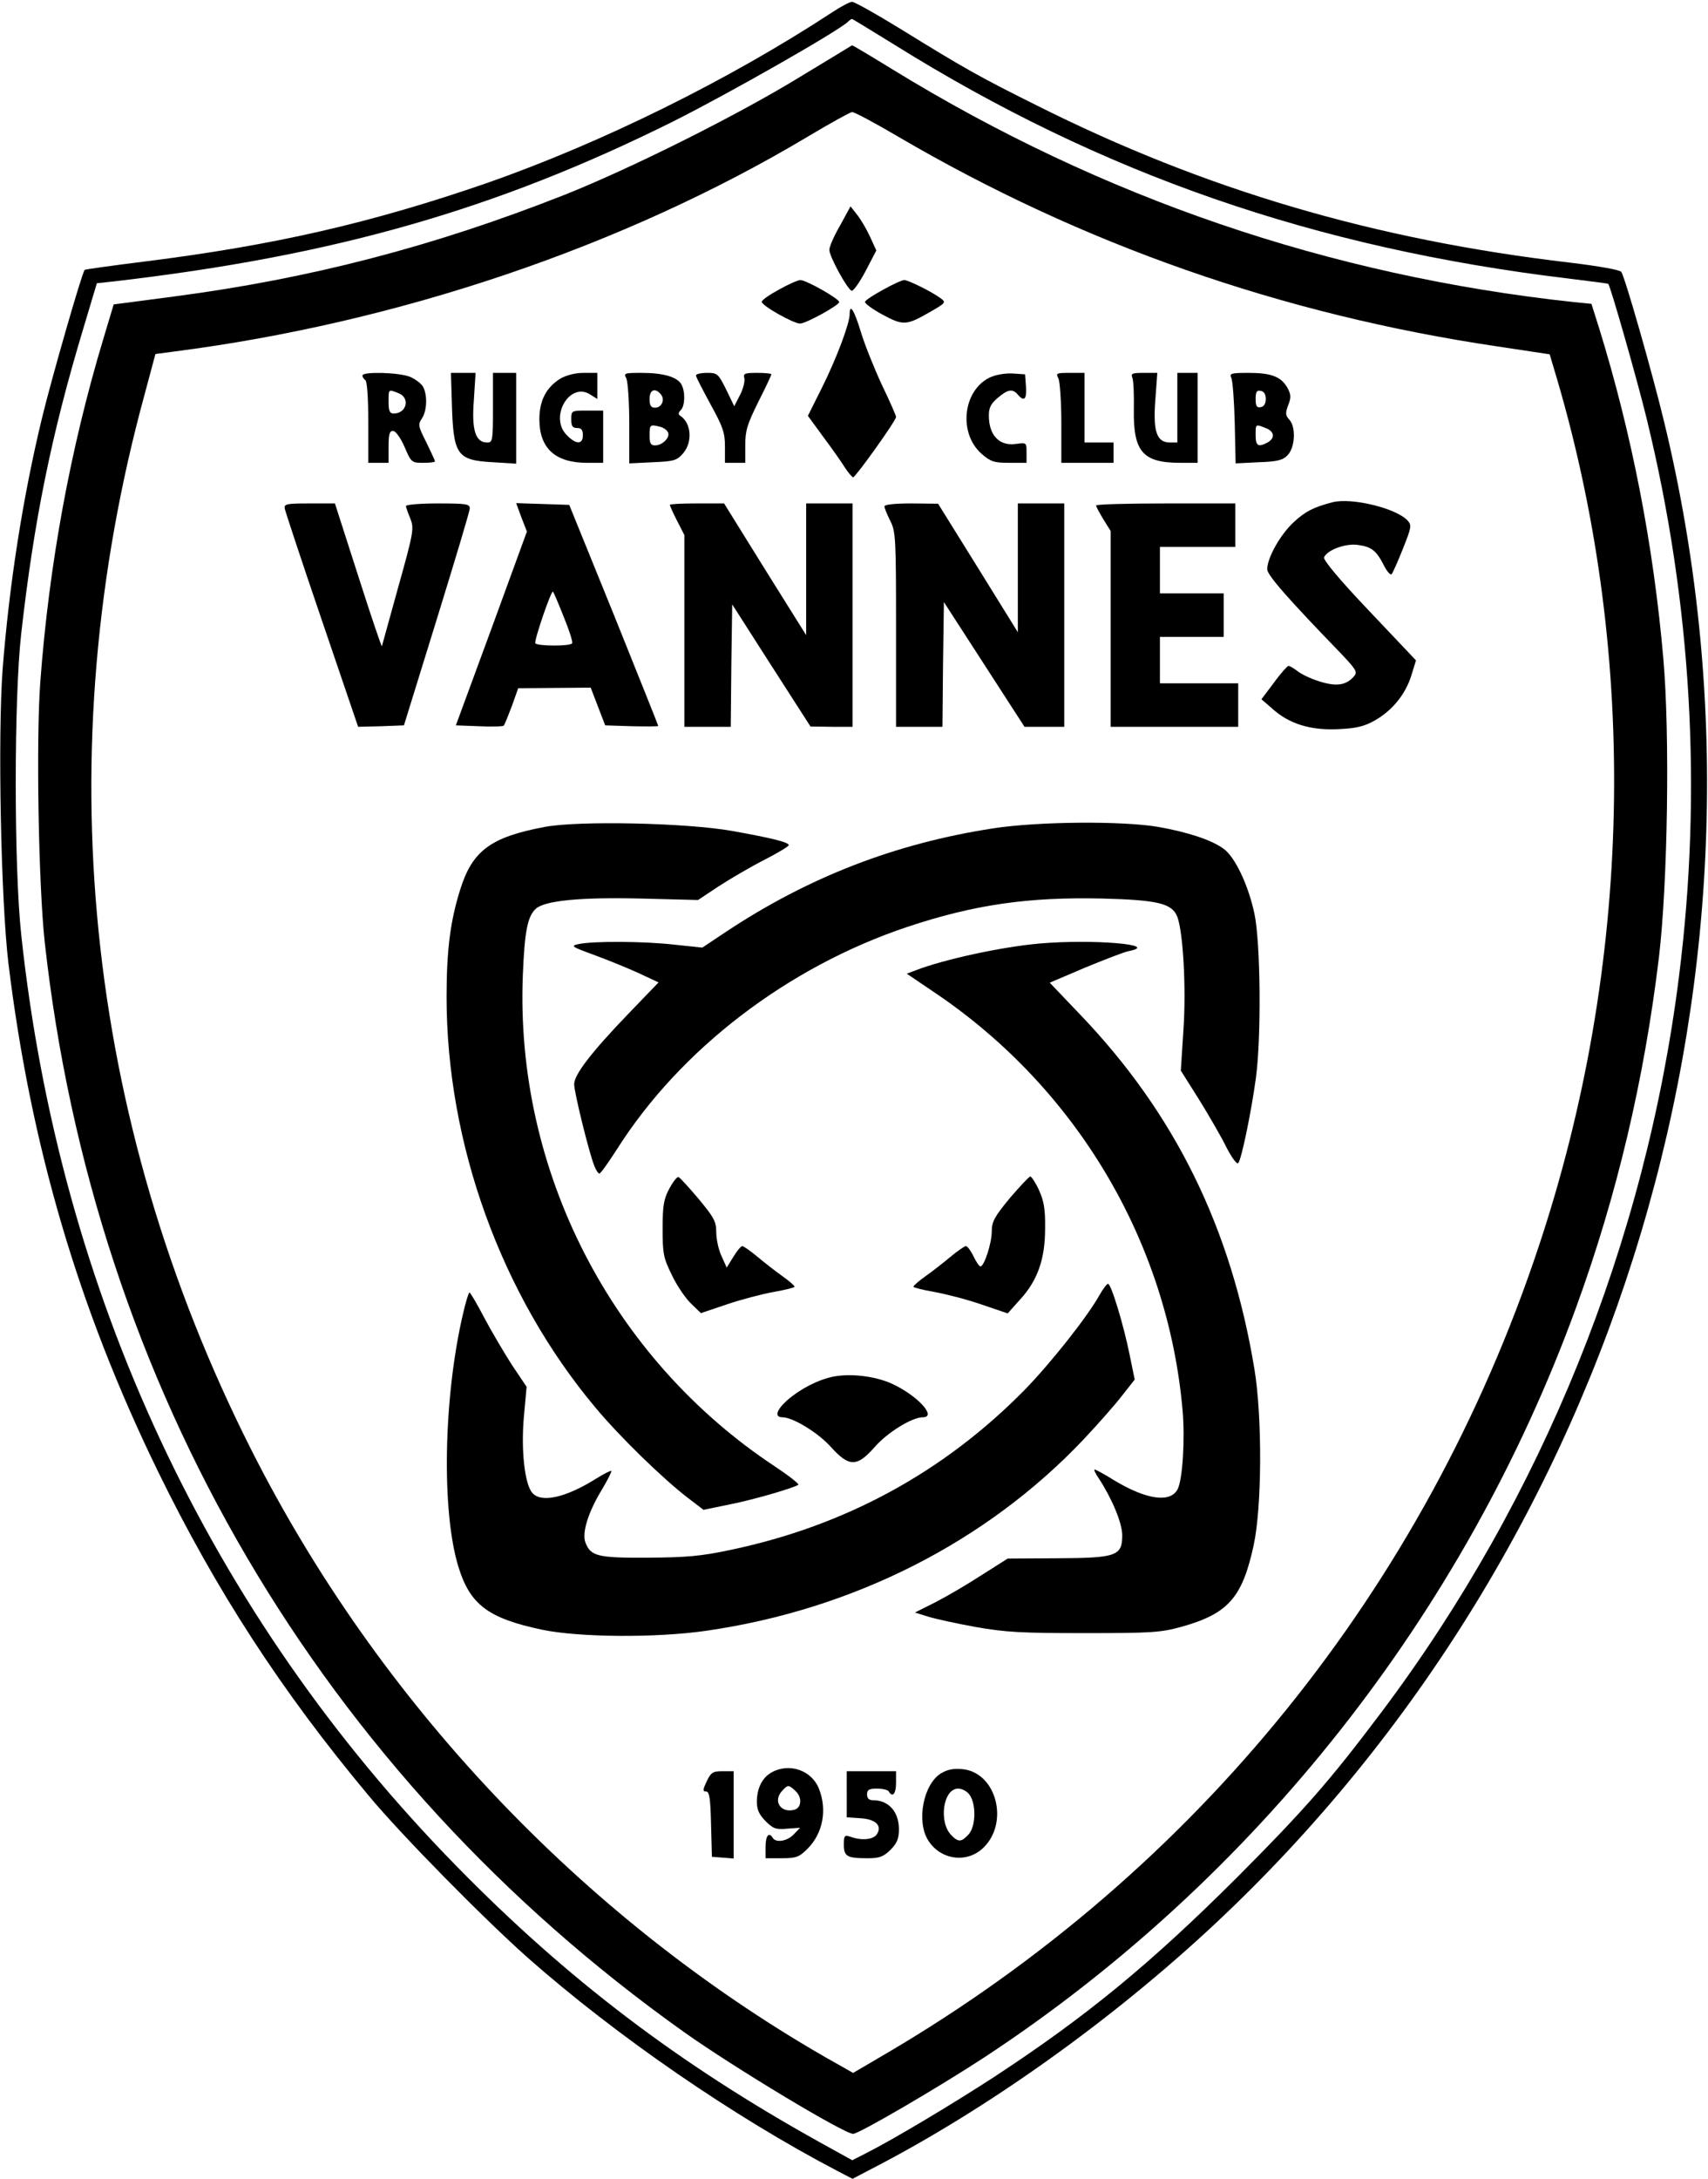 <?xml version="1.0" encoding="UTF-8" standalone="yes"?>
<svg version="1.0" xmlns="http://www.w3.org/2000/svg" width="588.169" height="750" viewBox="0 0 589 750" preserveAspectRatio="xMidYMid meet">
  <g transform="translate(0,750) scale(0.1,-0.1)" fill="#000000" stroke="none">
    <path d="M2870 7463 c-357 -234 -795 -450 -1189 -588 -399 -138 -734 -215
-1181 -271 -112 -14 -206 -27 -208 -29 -9 -8 -116 -381 -147 -510 -66 -272
-113 -573 -136 -867 -17 -233 -6 -793 20 -1013 77 -631 242 -1190 515 -1750
201 -412 427 -760 728 -1120 113 -136 396 -423 548 -558 306 -270 710 -548
1068 -735 l52 -27 65 34 c398 205 830 513 1184 844 1401 1310 2001 3315 1550
5177 -40 166 -134 496 -148 518 -4 7 -77 20 -177 32 -674 79 -1259 251 -1839
542 -199 99 -250 128 -472 265 -83 51 -158 93 -165 92 -7 0 -38 -16 -68 -36z
m213 -111 c718 -448 1452 -702 2327 -807 74 -9 135 -17 136 -18 8 -9 101 -335
133 -467 154 -631 192 -1279 111 -1920 -115 -916 -472 -1799 -1025 -2535 -179
-238 -264 -335 -499 -571 -299 -298 -519 -479 -838 -688 -143 -93 -347 -215
-440 -262 l-49 -25 -112 62 c-488 271 -872 563 -1253 952 -853 870 -1369 1976
-1501 3212 -25 236 -25 811 0 1035 44 390 104 687 214 1052 l47 157 56 6 c761
88 1319 247 1930 551 190 95 573 313 605 345 5 5 11 9 13 9 2 0 67 -40 145
-88z"/>
    <path d="M2765 7244 c-216 -133 -588 -319 -820 -411 -449 -177 -874 -288
-1347 -350 l-206 -27 -36 -120 c-114 -379 -187 -778 -217 -1181 -15 -203 -6
-699 15 -895 169 -1533 953 -2870 2206 -3760 172 -122 551 -350 582 -350 20 0
294 160 453 264 933 613 1655 1527 2040 2584 141 387 235 785 286 1209 30 254
38 764 15 1028 -34 392 -109 776 -222 1141 l-26 82 -61 6 c-843 91 -1627 359
-2349 802 -75 46 -138 84 -140 83 -1 -1 -79 -48 -173 -105z m331 -209 c635
-372 1325 -614 2069 -724 l179 -27 28 -94 c280 -960 257 -2014 -67 -2985 -391
-1173 -1177 -2147 -2242 -2774 l-121 -71 -99 56 c-838 483 -1539 1225 -1977
2093 -576 1141 -704 2406 -367 3638 l37 138 60 8 c776 99 1556 363 2189 741
77 46 146 84 153 85 7 1 78 -37 158 -84z"/>
    <path d="M2897 6728 c-21 -36 -37 -73 -37 -84 0 -23 62 -136 77 -141 5 -2 27
28 48 68 l37 71 -22 48 c-12 26 -32 60 -45 76 l-22 28 -36 -66z"/>
    <path d="M2686 6507 c-33 -18 -59 -36 -59 -42 -1 -13 109 -75 132 -75 20 0
133 62 135 74 1 11 -114 76 -134 76 -8 0 -42 -15 -74 -33z"/>
    <path d="M3046 6507 c-33 -18 -61 -36 -63 -42 -2 -5 25 -25 60 -44 72 -39 83
-38 166 10 52 30 54 32 35 46 -29 22 -112 63 -126 63 -7 0 -40 -15 -72 -33z"/>
    <path d="M2930 6422 c0 -32 -46 -154 -96 -254 l-48 -96 54 -74 c30 -40 63 -87
74 -105 12 -18 24 -32 28 -33 8 0 148 195 148 208 0 5 -22 55 -49 111 -26 56
-59 138 -72 181 -23 76 -39 102 -39 62z"/>
    <path d="M1250 6211 c0 -6 5 -13 10 -16 6 -4 10 -63 10 -146 l0 -139 35 0 35
0 0 55 c0 42 3 55 15 55 9 0 26 -23 40 -55 23 -54 25 -55 64 -55 23 0 41 2 41
5 0 3 -14 33 -30 66 -28 55 -29 61 -15 82 17 25 20 79 4 109 -6 11 -26 26 -44
34 -38 16 -165 19 -165 5z m124 -61 c41 -15 29 -70 -16 -70 -14 0 -18 8 -18
40 0 45 -1 44 34 30z"/>
    <path d="M1558 6123 c5 -187 16 -204 142 -211 l80 -5 0 157 0 156 -40 0 -40 0
0 -120 c0 -113 -1 -120 -20 -120 -40 0 -54 42 -46 145 l6 95 -42 0 -43 0 3
-97z"/>
    <path d="M1932 6200 c-48 -30 -72 -75 -72 -140 0 -100 55 -150 164 -150 l56 0
0 90 0 90 -55 0 c-54 0 -55 0 -55 -30 0 -23 4 -30 20 -30 15 0 20 -7 20 -25 0
-32 -23 -33 -55 0 -63 62 10 187 81 140 l24 -15 0 45 0 45 -47 0 c-30 0 -60
-8 -81 -20z"/>
    <path d="M2160 6201 c5 -11 10 -81 10 -156 l0 -137 81 4 c74 3 83 6 105 31 33
39 28 104 -10 129 -8 5 -7 11 2 20 14 14 16 62 2 88 -14 26 -63 40 -137 40
-60 0 -63 -1 -53 -19z m119 -55 c15 -18 3 -46 -20 -46 -14 0 -19 7 -19 30 0
32 19 40 39 16z m-2 -112 c12 -3 24 -12 27 -20 7 -17 -20 -44 -45 -44 -15 0
-19 7 -19 35 0 37 2 38 37 29z"/>
    <path d="M2400 6211 c0 -5 23 -49 50 -99 43 -78 50 -98 50 -146 l0 -56 35 0
35 0 0 60 c0 52 7 73 45 150 25 49 45 92 45 95 0 3 -22 5 -49 5 -43 0 -49 -2
-44 -19 2 -10 -4 -36 -15 -57 l-20 -39 -28 58 c-27 54 -30 57 -66 57 -21 0
-38 -4 -38 -9z"/>
    <path d="M3411 6203 c-91 -46 -106 -192 -26 -262 31 -27 43 -31 95 -31 l60 0
0 35 c0 35 0 35 -37 30 -57 -8 -93 30 -93 98 0 27 7 41 31 61 35 30 51 32 69
11 22 -26 31 -16 28 28 l-3 42 -45 3 c-27 1 -59 -5 -79 -15z"/>
    <path d="M3650 6201 c5 -11 10 -81 10 -155 l0 -136 90 0 90 0 0 35 0 35 -50 0
-50 0 0 120 0 120 -50 0 c-47 0 -50 -1 -40 -19z"/>
    <path d="M3905 6203 c4 -10 6 -59 5 -110 -2 -145 31 -183 160 -183 l60 0 0
155 0 155 -35 0 -35 0 0 -120 0 -120 -25 0 c-46 0 -59 37 -51 145 l7 95 -46 0
c-41 0 -46 -2 -40 -17z"/>
    <path d="M4246 6203 c5 -10 10 -80 12 -157 l3 -138 79 4 c64 2 84 7 100 24 26
26 30 97 6 123 -13 14 -14 22 -4 49 11 27 10 37 -2 60 -22 39 -56 52 -134 52
-61 0 -67 -2 -60 -17z m119 -73 c0 -16 -6 -26 -17 -28 -14 -3 -18 3 -18 28 0
25 4 31 18 28 11 -2 17 -12 17 -28z m-1 -100 c31 -11 34 -35 7 -50 -32 -17
-41 -12 -41 25 0 39 -1 39 34 25z"/>
    <path d="M4595 5774 c-65 -17 -93 -31 -133 -68 -46 -42 -92 -123 -92 -163 0
-20 71 -101 254 -290 52 -55 58 -64 46 -78 -26 -31 -59 -37 -115 -20 -28 8
-63 24 -78 35 -14 11 -29 20 -34 20 -4 -1 -27 -26 -50 -58 l-43 -57 37 -32
c58 -53 133 -76 229 -71 65 3 90 10 127 31 60 35 104 90 124 154 l16 52 -161
170 c-103 108 -159 176 -156 185 10 25 73 49 116 43 47 -6 64 -19 90 -70 11
-22 23 -35 27 -31 4 5 22 45 39 88 29 73 31 81 16 97 -38 42 -192 80 -259 63z"/>
    <path d="M982 5752 c2 -10 59 -183 128 -385 l125 -367 79 2 79 3 113 365 c62
201 114 373 114 383 0 15 -12 17 -110 17 -60 0 -110 -4 -110 -9 0 -5 7 -24 15
-43 13 -34 12 -45 -41 -234 -30 -109 -56 -202 -57 -206 -1 -4 -38 105 -82 243
l-80 249 -88 0 c-80 0 -88 -2 -85 -18z"/>
    <path d="M1798 5722 l19 -49 -122 -334 -123 -334 80 -3 c44 -2 83 -1 85 2 3 3
15 33 28 67 l22 62 125 1 125 1 25 -65 25 -65 92 -3 c50 -1 91 -1 91 1 0 2
-69 174 -153 383 l-154 379 -91 3 -92 3 18 -49z m146 -343 c19 -46 32 -87 29
-91 -6 -11 -121 -10 -127 0 -5 8 55 184 61 178 2 -2 19 -41 37 -87z"/>
    <path d="M2310 5765 c0 -3 11 -28 25 -55 l25 -49 0 -331 0 -330 80 0 80 0 2
211 3 211 135 -211 135 -210 73 -1 72 0 0 385 0 385 -80 0 -80 0 0 -227 0
-227 -142 227 -141 227 -94 0 c-51 0 -93 -2 -93 -5z"/>
    <path d="M3050 5760 c0 -6 9 -28 20 -50 19 -37 20 -59 20 -375 l0 -335 80 0
80 0 2 215 3 215 139 -215 139 -215 68 0 69 0 0 385 0 385 -80 0 -80 0 0 -222
0 -222 -137 221 -138 222 -92 1 c-58 0 -93 -4 -93 -10z"/>
    <path d="M3780 5763 c0 -5 12 -26 25 -48 l25 -40 0 -337 0 -338 220 0 220 0 0
75 0 75 -135 0 -135 0 0 80 0 80 110 0 110 0 0 75 0 75 -110 0 -110 0 0 80 0
80 130 0 130 0 0 75 0 75 -240 0 c-132 0 -240 -3 -240 -7z"/>
    <path d="M1879 4655 c-187 -35 -250 -82 -292 -216 -34 -108 -47 -208 -47 -370
0 -506 188 -1027 512 -1414 82 -99 233 -246 319 -312 l55 -42 92 19 c81 16
211 54 235 67 4 3 -32 31 -80 63 -565 373 -897 1020 -870 1694 6 150 16 203
45 229 31 28 153 40 363 35 l196 -5 71 47 c40 26 110 67 157 91 47 24 85 47
85 51 0 10 -56 24 -195 49 -157 28 -529 36 -646 14z"/>
    <path d="M3425 4650 c-338 -52 -637 -168 -922 -357 l-81 -54 -96 10 c-102 12
-282 13 -331 2 -28 -6 -24 -9 50 -36 44 -16 113 -44 153 -62 l73 -34 -104
-108 c-128 -133 -187 -210 -187 -243 0 -28 51 -235 69 -280 6 -16 14 -28 18
-28 5 1 31 38 60 83 218 345 589 629 1001 767 231 77 417 104 675 98 191 -5
239 -17 257 -63 20 -53 31 -247 21 -390 l-9 -140 63 -100 c34 -55 77 -129 94
-164 18 -35 36 -60 41 -55 11 12 45 176 61 294 19 142 16 466 -5 565 -21 100
-68 198 -107 225 -41 30 -123 57 -225 75 -123 21 -413 19 -569 -5z"/>
    <path d="M3585 4253 c-127 -11 -329 -54 -429 -93 l-29 -11 102 -69 c485 -329
798 -857 849 -1435 9 -100 0 -241 -17 -273 -25 -48 -107 -36 -216 29 -35 22
-67 39 -70 39 -4 0 3 -15 15 -32 45 -69 80 -153 80 -195 0 -71 -20 -78 -225
-79 l-170 -1 -90 -57 c-49 -32 -121 -74 -160 -94 l-70 -35 45 -14 c25 -8 99
-24 165 -36 103 -18 155 -21 375 -21 233 0 262 2 335 22 160 45 209 100 248
280 29 132 30 443 3 607 -80 487 -274 882 -602 1224 l-104 109 122 52 c68 28
135 54 151 57 111 22 -123 42 -308 26z"/>
    <path d="M2308 3408 c-19 -36 -23 -58 -23 -138 0 -87 3 -101 32 -160 17 -36
47 -80 66 -98 l34 -33 89 30 c50 17 123 36 162 43 40 7 72 15 72 18 0 4 -20
21 -44 38 -24 17 -62 47 -86 67 -23 19 -46 35 -50 35 -5 0 -19 -17 -31 -37
l-23 -37 -18 40 c-10 21 -18 58 -18 82 0 37 -8 51 -61 115 -33 39 -64 73 -69
75 -5 2 -19 -16 -32 -40z"/>
    <path d="M3482 3375 c-53 -64 -62 -81 -62 -115 0 -40 -26 -120 -39 -120 -4 0
-15 16 -24 35 -9 19 -21 35 -26 35 -5 0 -28 -16 -51 -35 -24 -20 -62 -50 -86
-67 -24 -17 -44 -34 -44 -38 0 -3 32 -11 72 -18 39 -7 113 -26 162 -43 l91
-31 42 47 c61 66 87 140 87 245 1 67 -4 95 -21 133 -12 26 -26 47 -30 47 -4 0
-36 -34 -71 -75z"/>
    <path d="M3792 3042 c-42 -76 -171 -238 -258 -327 -279 -284 -619 -469 -1014
-552 -103 -22 -153 -26 -285 -27 -174 -1 -198 5 -216 52 -13 33 9 105 58 185
19 32 33 60 31 62 -2 2 -26 -10 -53 -27 -104 -65 -188 -84 -219 -49 -27 30
-40 151 -29 267 l9 99 -51 76 c-27 42 -70 115 -95 162 -25 48 -48 87 -51 87
-3 0 -13 -33 -22 -72 -68 -290 -75 -683 -16 -874 40 -130 103 -177 287 -216
128 -27 393 -29 567 -4 507 73 967 306 1302 660 49 52 109 120 132 150 l44 56
-17 83 c-20 101 -64 247 -75 247 -4 0 -17 -17 -29 -38z"/>
    <path d="M2873 2760 c-53 -11 -113 -42 -158 -81 -38 -34 -45 -59 -17 -59 36 0
123 -53 167 -102 63 -70 90 -70 151 -1 43 50 129 103 166 103 51 0 -19 76
-107 116 -58 26 -142 36 -202 24z"/>
    <path d="M2661 1396 c-32 -18 -50 -53 -51 -99 0 -30 7 -45 30 -69 26 -26 36
-30 75 -26 l44 3 -21 -22 c-22 -24 -62 -31 -73 -13 -13 22 -25 8 -25 -30 l0
-40 56 0 c50 0 60 4 89 33 53 53 68 134 39 207 -25 63 -102 90 -163 56z m81
-63 c25 -22 23 -59 -3 -66 -46 -12 -74 29 -43 64 21 23 23 23 46 2z"/>
    <path d="M3244 1392 c-60 -38 -84 -164 -44 -229 42 -69 134 -82 191 -27 90 87
45 259 -71 271 -33 3 -53 -1 -76 -15z m100 -74 c23 -33 21 -109 -4 -136 -25
-27 -35 -27 -59 -3 -45 45 -29 161 23 161 14 0 31 -9 40 -22z"/>
    <path d="M2437 1365 c-14 -30 -14 -35 -2 -35 11 0 15 -22 17 -112 l3 -113 38
-3 37 -3 0 150 0 151 -38 0 c-34 0 -40 -4 -55 -35z"/>
    <path d="M2920 1321 l0 -80 46 -3 c54 -3 77 -26 58 -55 -12 -19 -52 -23 -91
-9 -21 7 -23 4 -23 -27 0 -41 11 -47 82 -47 41 0 54 5 79 29 23 24 29 38 29
73 -1 59 -36 98 -89 98 -14 0 -21 6 -21 20 0 16 7 20 34 20 19 0 38 -4 41 -10
13 -22 25 -8 25 30 l0 40 -85 0 -85 0 0 -79z"/>
  </g>
</svg>